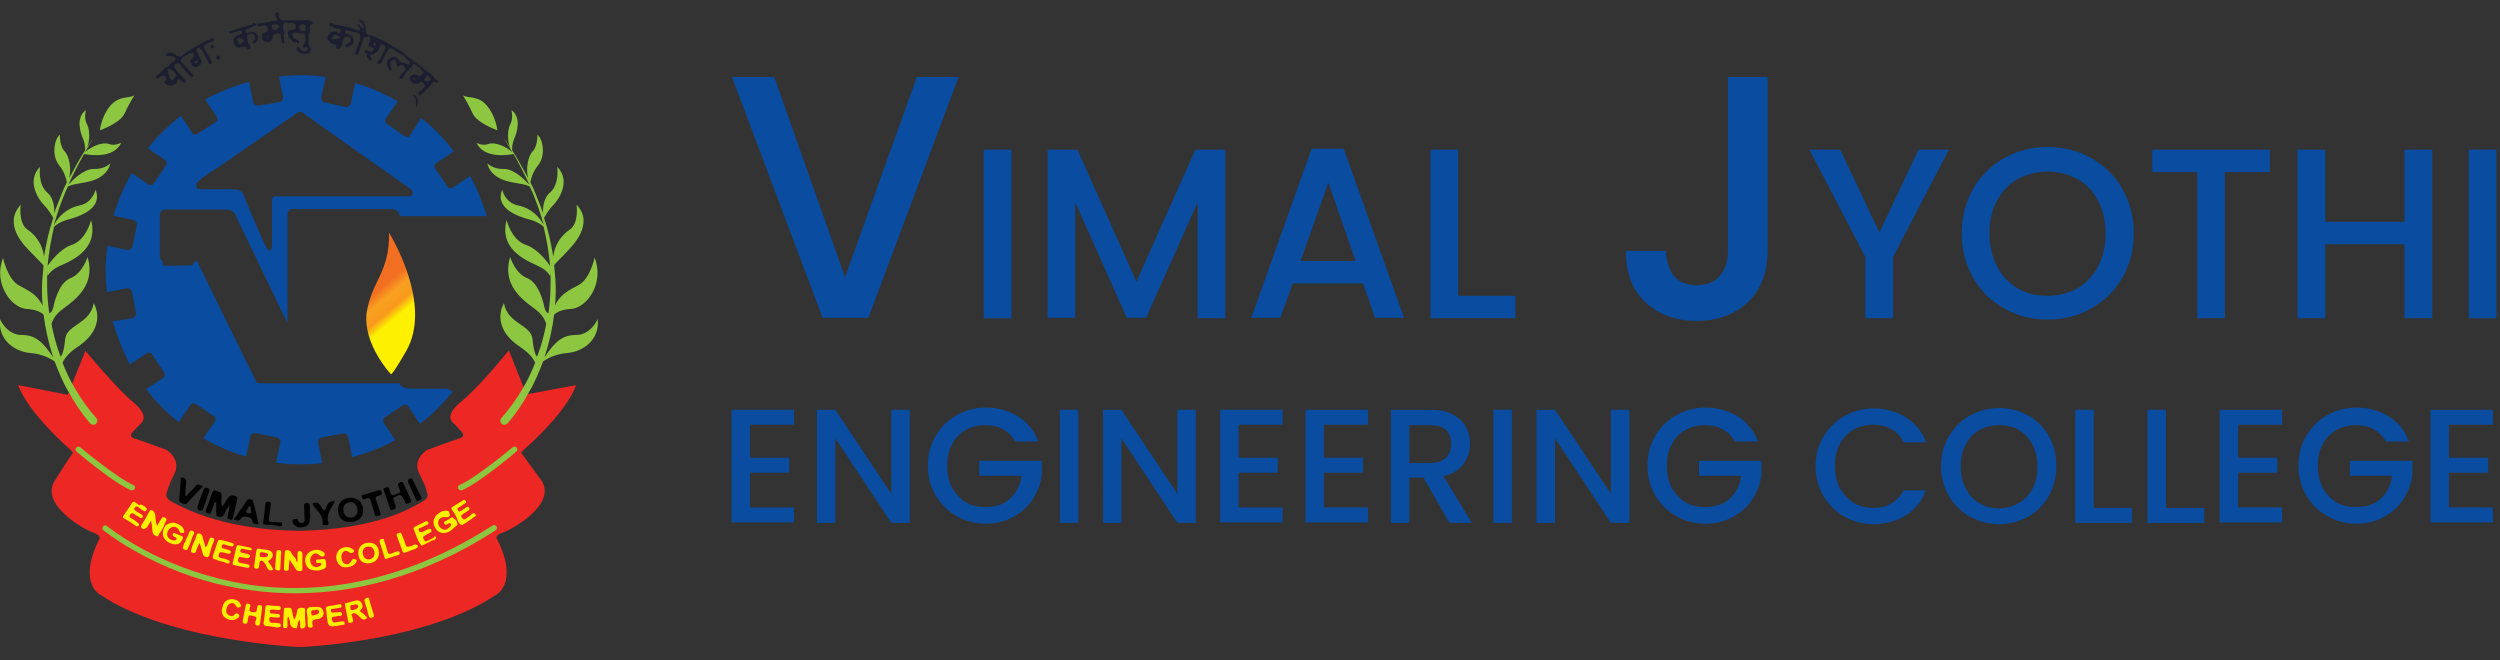 <?xml version="1.0" encoding="utf-8"?>
<!-- Generator: Adobe Illustrator 23.0.0, SVG Export Plug-In . SVG Version: 6.00 Build 0)  -->
<svg version="1.1" id="Layer_1" xmlns="http://www.w3.org/2000/svg" xmlns:xlink="http://www.w3.org/1999/xlink" x="0px" y="0px"
	 viewBox="0 0 568 150" style="enable-background:new 0 0 568 150;" xml:space="preserve">
<rect x="0" y="0" width="568" height="150" fill="#333333" stroke="none"/>
<style type="text/css">
	.st0{fill:#094CA0;}
	.st1{fill:#ED2724;}
	.st2{fill:#FEF001;}
	.st3{fill:#FEEF01;}
	.st4{fill:#FEEE01;}
	.st5{fill:#FEED02;}
	.st6{fill:#FEEC02;}
	.st7{fill:#020202;}
	.st8{fill:#1C1D2E;}
	.st9{fill:url(#SVGID_1_);}
	.st10{fill:#8DC641;}
</style>
<g>
	<path class="st0" d="M170.4,96.5v7.5h8.9v3.4h-8.9v7.9h10v3.4h-14.2V93.1h14.2v3.4H170.4z"/>
	<path class="st0" d="M206.7,118.8h-4.2l-12.7-19.2v19.2h-4.2V93.1h4.2l12.7,19.1V93.1h4.2V118.8z"/>
	<path class="st0" d="M230.8,100.5c-0.7-1.3-1.6-2.2-2.8-2.9c-1.2-0.7-2.6-1-4.1-1c-1.7,0-3.2,0.4-4.5,1.1c-1.3,0.8-2.4,1.8-3.1,3.3
		c-0.8,1.4-1.1,3-1.1,4.9c0,1.8,0.4,3.5,1.1,4.9c0.8,1.4,1.8,2.5,3.1,3.3c1.3,0.8,2.8,1.1,4.5,1.1c2.3,0,4.2-0.6,5.6-1.9
		c1.4-1.3,2.3-3,2.6-5.2h-9.6v-3.4h14.2v3.3c-0.3,2-1,3.8-2.1,5.5c-1.1,1.7-2.6,3-4.5,4c-1.8,1-3.9,1.5-6.1,1.5
		c-2.4,0-4.6-0.6-6.6-1.7c-2-1.1-3.6-2.7-4.8-4.7c-1.2-2-1.8-4.3-1.8-6.8s0.6-4.8,1.8-6.8c1.2-2,2.8-3.6,4.8-4.7
		c2-1.1,4.2-1.7,6.6-1.7c2.7,0,5.2,0.7,7.3,2c2.1,1.3,3.7,3.2,4.6,5.7H230.8z"/>
	<path class="st0" d="M245,93.1v25.7h-4.2V93.1H245z"/>
	<path class="st0" d="M271.7,118.8h-4.2l-12.7-19.2v19.2h-4.2V93.1h4.2l12.7,19.1V93.1h4.2V118.8z"/>
	<path class="st0" d="M281.4,96.5v7.5h8.9v3.4h-8.9v7.9h10v3.4h-14.2V93.1h14.2v3.4H281.4z"/>
	<path class="st0" d="M300.8,96.5v7.5h8.9v3.4h-8.9v7.9h10v3.4h-14.2V93.1h14.2v3.4H300.8z"/>
	<path class="st0" d="M329.3,118.8l-5.9-10.3h-3.2v10.3h-4.2V93.1h8.9c2,0,3.6,0.3,5,1c1.4,0.7,2.4,1.6,3.1,2.8c0.7,1.2,1,2.5,1,3.9
		c0,1.7-0.5,3.2-1.5,4.6c-1,1.4-2.5,2.3-4.5,2.8l6.4,10.6H329.3z M320.2,105.2h4.7c1.6,0,2.8-0.4,3.6-1.2c0.8-0.8,1.2-1.8,1.2-3.2
		c0-1.3-0.4-2.4-1.2-3.1c-0.8-0.8-2-1.1-3.6-1.1h-4.7V105.2z"/>
	<path class="st0" d="M343.5,93.1v25.7h-4.2V93.1H343.5z"/>
	<path class="st0" d="M370.2,118.8H366l-12.7-19.2v19.2h-4.2V93.1h4.2l12.7,19.1V93.1h4.2V118.8z"/>
	<path class="st0" d="M394.3,100.5c-0.7-1.3-1.6-2.2-2.8-2.9c-1.2-0.7-2.6-1-4.1-1c-1.7,0-3.2,0.4-4.5,1.1c-1.3,0.8-2.4,1.8-3.1,3.3
		c-0.8,1.4-1.1,3-1.1,4.9c0,1.8,0.4,3.5,1.1,4.9c0.8,1.4,1.8,2.5,3.1,3.3c1.3,0.8,2.8,1.1,4.5,1.1c2.3,0,4.2-0.6,5.6-1.9
		c1.4-1.3,2.3-3,2.6-5.2H386v-3.4h14.2v3.3c-0.3,2-1,3.8-2.1,5.5c-1.1,1.7-2.6,3-4.5,4c-1.8,1-3.9,1.5-6.1,1.5
		c-2.4,0-4.6-0.6-6.6-1.7c-2-1.1-3.6-2.7-4.8-4.7c-1.2-2-1.8-4.3-1.8-6.8s0.6-4.8,1.8-6.8c1.2-2,2.8-3.6,4.8-4.7
		c2-1.1,4.2-1.7,6.6-1.7c2.7,0,5.2,0.7,7.3,2s3.7,3.2,4.6,5.7H394.3z"/>
	<path class="st0" d="M414.3,99.2c1.2-2,2.8-3.6,4.8-4.7c2-1.1,4.2-1.7,6.6-1.7c2.7,0,5.2,0.7,7.3,2c2.1,1.3,3.7,3.2,4.6,5.7h-5.1
		c-0.7-1.4-1.6-2.4-2.8-3c-1.2-0.7-2.6-1-4.1-1c-1.7,0-3.2,0.4-4.5,1.1c-1.3,0.8-2.4,1.9-3.1,3.3c-0.8,1.4-1.1,3.1-1.1,5
		s0.4,3.6,1.1,5c0.8,1.4,1.8,2.5,3.1,3.3c1.3,0.8,2.8,1.2,4.5,1.2c1.6,0,2.9-0.3,4.1-1c1.2-0.7,2.1-1.7,2.8-3h5.1
		c-1,2.5-2.5,4.4-4.6,5.7c-2.1,1.3-4.6,2-7.3,2c-2.4,0-4.6-0.6-6.6-1.7c-2-1.1-3.6-2.7-4.8-4.7c-1.2-2-1.8-4.3-1.8-6.8
		S413.1,101.2,414.3,99.2z"/>
	<path class="st0" d="M447.6,117.4c-2-1.1-3.6-2.7-4.8-4.7c-1.2-2-1.8-4.3-1.8-6.8s0.6-4.8,1.8-6.8s2.8-3.6,4.8-4.7
		c2-1.1,4.2-1.7,6.6-1.7c2.4,0,4.6,0.6,6.6,1.7c2,1.1,3.6,2.7,4.7,4.7c1.2,2,1.7,4.3,1.7,6.8s-0.6,4.8-1.7,6.8
		c-1.2,2-2.7,3.6-4.7,4.7c-2,1.1-4.2,1.7-6.6,1.7C451.8,119.1,449.6,118.5,447.6,117.4z M458.7,114.3c1.3-0.8,2.4-1.9,3.1-3.3
		c0.8-1.4,1.1-3.1,1.1-5s-0.4-3.6-1.1-5c-0.8-1.4-1.8-2.5-3.1-3.3c-1.3-0.8-2.8-1.1-4.5-1.1s-3.2,0.4-4.5,1.1
		c-1.3,0.8-2.4,1.9-3.1,3.3c-0.8,1.4-1.1,3.1-1.1,5s0.4,3.6,1.1,5c0.8,1.4,1.8,2.6,3.1,3.3c1.3,0.8,2.8,1.2,4.5,1.2
		S457.4,115,458.7,114.3z"/>
	<path class="st0" d="M475.7,115.4h8.7v3.4h-12.9V93.1h4.2V115.4z"/>
	<path class="st0" d="M492.1,115.4h8.7v3.4h-12.9V93.1h4.2V115.4z"/>
	<path class="st0" d="M508.5,96.5v7.5h8.9v3.4h-8.9v7.9h10v3.4h-14.2V93.1h14.2v3.4H508.5z"/>
	<path class="st0" d="M542.2,100.5c-0.7-1.3-1.6-2.2-2.8-2.9c-1.2-0.7-2.6-1-4.1-1c-1.7,0-3.2,0.4-4.5,1.1c-1.3,0.8-2.4,1.8-3.1,3.3
		c-0.8,1.4-1.1,3-1.1,4.9c0,1.8,0.4,3.5,1.1,4.9s1.8,2.5,3.1,3.3c1.3,0.8,2.8,1.1,4.5,1.1c2.3,0,4.2-0.6,5.6-1.9
		c1.4-1.3,2.3-3,2.6-5.2h-9.6v-3.4h14.2v3.3c-0.3,2-1,3.8-2.1,5.5c-1.1,1.7-2.6,3-4.5,4c-1.8,1-3.9,1.5-6.1,1.5
		c-2.4,0-4.6-0.6-6.6-1.7c-2-1.1-3.6-2.7-4.8-4.7c-1.2-2-1.8-4.3-1.8-6.8s0.6-4.8,1.8-6.8c1.2-2,2.8-3.6,4.8-4.7
		c2-1.1,4.2-1.7,6.6-1.7c2.7,0,5.2,0.7,7.3,2s3.7,3.2,4.6,5.7H542.2z"/>
	<path class="st0" d="M556.4,96.5v7.5h8.9v3.4h-8.9v7.9h10v3.4h-14.2V93.1h14.2v3.4H556.4z"/>
</g>
<g>
	<path class="st1" d="M118.5,103c0,0-0.4,0,0.6-0.9s9.4-8.2,11.8-14.6l-11.3,2.1l-4-10c0,0-6.9,8.6-11,11.8c-4,3.3-1.5,4.8-1.5,4.8
		l1.9,2c0,0,0.8,1-0.6,1.4c-1.3,0.4-7.3,2.6-7.3,2.6s-3.6,2.1-1.8,5.5s1.6,4,1.6,4s1,1.3-1,2.3c-1.8,1-9.8,6.3-27.9,6.6
		c-18.2-0.2-27.1-5.7-29-6.6c-1.9-1-1-2.3-1-2.3s-0.1-0.6,1.6-4c1.7-3.4-1.8-5.5-1.8-5.5s-6-2.2-7.3-2.6S30,98.3,30,98.3l1.9-2
		c0,0,2.4-1.5-1.5-4.8c-4-3.3-11-11.8-11-11.8l-4,10L4.1,87.5c2.4,6.3,10.9,13.8,11.8,14.6c1,0.9,0.6,0.9,0.6,0.9s-0.8,1-4.1,6.3
		s6.6,11,8.8,11.7c2.1,0.8,1.3,1.6,1.3,1.6c-5,10.1,0.4,12.6,0.4,12.6c14.4,9.6,39.7,11.5,44.8,11.8l0,0c0,0,0.2,0,0.5,0
		s0.5,0,0.5,0l0,0c5-0.3,29.4-2.1,43.9-11.8c0,0,5.4-2.5,0.4-12.6c0,0-0.9-1,1.3-1.6c2.1-0.8,12.1-6.3,8.8-11.7
		C119.2,103.9,118.5,103,118.5,103z"/>
	<g>
		<path class="st2" d="M32.5,120.2c-0.6-0.3-0.5-0.7-0.2-1.2c0.7-1,1.2-2,1.8-3.1c0.8,0,1.1,0.5,1.2,1.3c0,0.8,0.1,1.5,0.4,2.3
			c0.3-0.6,0.7-1.2,1-1.7c0.2-0.4,0.4-0.4,0.8-0.2c0.4,0.2,0.4,0.4,0.2,0.8s-0.4,0.8-0.5,1.2c-0.3,0.6-0.6,1.2-1,1.6
			c-0.2,0.2-0.1,0.8-0.6,0.6c-0.4-0.1-0.8-0.3-0.9-0.8c-0.2-0.9-0.1-1.7-0.4-2.7c-0.4,0.6-0.6,1.1-0.9,1.5
			C33,120,32.9,120.3,32.5,120.2z"/>
		<path class="st2" d="M47.6,126c-0.2,0.2-0.1,0.7-0.6,0.6c-0.4-0.1-0.8-0.2-0.9-0.7c-0.2-0.8-0.5-1.6-0.7-2.5
			c-0.5,0.5-0.5,1.1-0.8,1.6c-0.1,0.3-0.1,0.8-0.8,0.6c-0.6-0.2-0.4-0.5-0.3-0.9c0-0.1,0.1-0.3,0.1-0.4c0.3-0.9,0.7-1.6,1-2.5
			c0.1-0.3,0.1-0.7,0.6-0.6c0.4,0.1,0.7,0.2,0.8,0.7c0.2,0.9,0.5,1.6,0.7,2.5c0.5-0.5,0.6-1.2,0.8-1.7c0.1-0.4,0.3-0.7,0.8-0.5
			s0.4,0.5,0.3,0.8C48.1,124,47.9,124.9,47.6,126z"/>
		<path class="st2" d="M102.2,116.7c0.1,0.7-0.3,0.9-0.9,0.8c-0.9-0.1-1.5,0.2-1.7,0.9c-0.2,0.8,0.2,1.4,0.9,1.8
			c0.7,0.4,1.3,0,1.8-0.6c0.2-0.2,0.3-0.4,0.1-0.6c-0.2-0.3-0.4-0.1-0.6,0c-0.3,0.1-0.5,0.5-0.8,0s0.1-0.6,0.4-0.7
			c0.3-0.2,0.7-0.3,0.9-0.6c0.4-0.3,0.6-0.1,0.9,0.2c0.6,0.3,0.7,0.8,0.7,1.3c0,0.2-0.2,0.3-0.4,0.4c-0.6,0.5-1.1,1.1-1.7,1.3
			c-1.3,0.5-2.4,0.1-3-1.1s-0.3-2.4,0.9-3.2c0.2-0.1,0.4-0.3,0.7-0.4c0.6-0.2,1.2-0.3,1.7,0.1C102,116.7,102.1,116.7,102.2,116.7z"
			/>
		<path class="st2" d="M41.5,122.5c-0.7,1.3-1.5,1.5-3.1,0.8c-1.3-0.7-1.7-1.9-1.2-3.2c0.1-0.2,0.3-0.5,0.4-0.7
			c1.2-0.9,2.2-0.8,3.4,0c0.3,0.2,0.6,0.5,0.7,0.8c0.1,0.3,0.4,0.8-0.1,0.9c-0.3,0.1-0.7,0-0.9-0.5c-0.3-0.8-1-1.1-1.7-0.8
			c-0.6,0.2-1.2,1.2-1,1.8c0.2,0.8,0.8,1.1,1.4,1.2c0.3,0,0.6,0,0.7-0.3c0.1-0.3-0.2-0.4-0.4-0.5c-0.3-0.2-0.6-0.3-0.4-0.7
			c0.2-0.4,0.5-0.1,0.8,0s0.7,0.3,1,0.4C41.6,121.8,41.6,122.1,41.5,122.5z"/>
		<path class="st3" d="M67.3,127.5c0.3,0.3,0.3,0.1,0.3-0.1c0-0.5,0-1.1,0-1.5c0-0.3,0-0.7,0.5-0.7s0.6,0.3,0.6,0.7c0,1,0,2,0,3
			c0,0.3,0.2,0.7-0.3,0.8c-0.5,0.1-0.9,0.1-1.2-0.4c-0.4-0.7-0.9-1.3-1.4-2.2c-0.1,0.9-0.2,1.4-0.2,2.1c0,0.4-0.2,0.5-0.6,0.5
			s-0.5-0.2-0.5-0.6c0.1-1.2,0.1-2.4,0.2-3.6c0-0.3,0.1-0.5,0.4-0.5s0.6,0,0.9,0.3c0.3,0.6,0.7,1.1,1.1,1.5
			C67.3,127.1,67.3,127.3,67.3,127.5z"/>
		<path class="st3" d="M71.8,129.6c-1.3,0-1.9-0.4-2.3-1.4c-0.4-1-0.1-2.1,0.7-2.7c0.7-0.6,2.1-0.8,2.9-0.3c0.4,0.2,0.9,0.5,0.6,1
			c-0.3,0.4-0.8,0.3-1.2-0.1c-0.6-0.6-1.3-0.4-1.7,0.2c-0.5,0.6-0.4,1.7,0.2,2.2c0.6,0.5,1.3,0.4,1.8,0c0.2-0.1,0.2-0.2,0.2-0.4
			s-0.2-0.2-0.4-0.2c-0.3,0-0.8,0.2-0.8-0.4c0-0.6,0.6-0.3,0.9-0.4c1.3-0.2,1.3-0.2,1.4,1.1c0.1,0.6-0.1,0.9-0.6,1.1
			C72.9,129.5,72.4,129.7,71.8,129.6z"/>
		<path class="st2" d="M32.6,114.9c0.2,0.1,0.3,0.2,0.5,0.4c0.2,0.1,0.4,0.3,0.2,0.6c-0.2,0.3-0.4,0.3-0.6,0.2
			c-0.5-0.3-1-0.6-1.3-0.9c-0.4-0.2-0.6-0.2-0.8,0.2c-0.3,0.4,0.1,0.5,0.3,0.7c0.4,0.3,0.8,0.5,1.3,0.8c0.2,0.1,0.3,0.3,0.2,0.6
			c-0.2,0.2-0.3,0.3-0.6,0.1c-0.4-0.3-0.9-0.5-1.3-0.8c-0.4-0.3-0.6-0.3-0.9,0.1c-0.4,0.5-0.1,0.7,0.3,0.9c0.5,0.3,1,0.6,1.4,1
			c0.3,0.2,0.4,0.4,0.2,0.6c-0.2,0.3-0.4,0.2-0.6,0.1c-0.9-0.6-1.7-1.2-2.7-1.7c-0.4-0.2-0.3-0.5-0.1-0.7c0.7-1,1.3-1.9,1.9-2.8
			c0.2-0.4,0.5-0.4,0.8-0.1c0.3,0.2,0.6,0.4,0.9,0.6C32,114.5,32.3,114.7,32.6,114.9z"/>
		<path class="st3" d="M49.4,127.3c-0.4-0.3-1.3-0.1-1-1.1c0.3-1,0.7-2,1-3c0.1-0.5,0.4-0.6,0.9-0.5c0.8,0.2,1.5,0.4,2.3,0.6
			c0.2,0.1,0.6,0.1,0.5,0.5s-0.4,0.4-0.7,0.3c-0.5-0.1-1-0.3-1.4-0.4c-0.3-0.1-0.5,0-0.6,0.3c-0.1,0.3,0,0.5,0.3,0.6
			c0.5,0.1,1,0.3,1.4,0.4c0.3,0.1,0.4,0.2,0.3,0.5c-0.1,0.3-0.2,0.4-0.5,0.3c-0.5-0.1-0.9-0.2-1.3-0.3c-0.4-0.1-0.7-0.1-0.9,0.5
			s0.2,0.7,0.6,0.8c0.5,0.1,1,0.2,1.4,0.4c0.2,0.1,0.5,0.1,0.5,0.5c-0.1,0.3-0.3,0.4-0.6,0.3C50.9,127.6,50.2,127.6,49.4,127.3z"/>
		<path class="st3" d="M99.1,122.1c-0.1,0.6-0.6,0.6-0.9,0.7c-0.8,0.4-1.6,0.8-2.4,1.2c-1-1.2-1.3-2.6-1.8-3.8
			c-0.2-0.3,0.2-0.5,0.4-0.6c0.8-0.4,1.5-0.7,2.2-1.1c0.3-0.1,0.6-0.2,0.7,0.2c0.2,0.4-0.2,0.5-0.4,0.6c-0.4,0.2-0.8,0.4-1.3,0.6
			c-0.3,0.1-0.7,0.2-0.4,0.7c0.2,0.5,0.6,0.3,0.9,0.2c0.4-0.2,0.8-0.4,1.3-0.6c0.3-0.1,0.4-0.1,0.6,0.2c0.1,0.3,0,0.4-0.2,0.6
			c-0.5,0.2-1,0.5-1.3,0.7c-0.5,0.2-0.4,0.5-0.2,0.9c0.2,0.4,0.4,0.5,0.8,0.3c0.5-0.3,1.1-0.5,1.5-0.8
			C98.7,121.7,98.9,121.8,99.1,122.1z"/>
		<path class="st2" d="M56.7,125c-0.5-0.1-1.1-0.2-1.5-0.3c-0.4-0.1-0.5,0.1-0.6,0.4c-0.1,0.4,0.2,0.4,0.4,0.5
			c0.5,0.1,0.9,0.2,1.3,0.3c0.2,0.1,0.6,0.1,0.5,0.5s-0.4,0.4-0.7,0.4c-0.4-0.1-0.8-0.1-1.2-0.2c-0.5-0.2-0.7,0-0.8,0.5
			c-0.1,0.6,0.2,0.7,0.6,0.8c0.5,0.1,1.1,0.2,1.5,0.3c0.2,0,0.5,0.1,0.5,0.4c0,0.3-0.2,0.5-0.6,0.4c-1-0.2-1.9-0.4-2.9-0.6
			c-0.4-0.1-0.4-0.3-0.3-0.6c0.3-1.2,0.5-2.3,0.8-3.5c0.1-0.4,0.3-0.5,0.6-0.4c0.8,0.2,1.6,0.3,2.4,0.5c0.3,0.1,0.5,0.1,0.5,0.5
			C57.2,125.1,57,125,56.7,125z"/>
		<path class="st3" d="M78.4,128.9c-0.8,0-1.4-0.5-1.8-1.3c-0.4-1-0.2-2,0.5-2.7c0.7-0.6,1.8-0.8,2.6-0.4c0.3,0.2,0.9,0.5,0.7,0.8
			c-0.2,0.4-0.7,0.5-1.2,0.1c-0.6-0.5-1.2-0.2-1.5,0.4s-0.1,1.8,0.5,2.2s1.1,0.2,1.5-0.3c0.1-0.1,0.1-0.2,0.2-0.4
			c0.2-0.4,0.6-0.3,0.9-0.2c0.4,0.1,0.2,0.4,0.1,0.7C80.5,128.4,79.7,128.9,78.4,128.9z"/>
		<path class="st4" d="M87.1,122.4c0.1,0,0.1,0.3,0.2,0.5c0.3,0.8,0.5,1.5,0.7,2.3c0.2,0.7,0.5,0.8,1.1,0.5c0.4-0.2,0.7-0.3,1.1-0.4
			c0.3-0.1,0.5-0.1,0.6,0.2c0.1,0.4,0,0.5-0.3,0.6c-0.9,0.3-1.7,0.5-2.5,0.8c-0.4,0.2-0.6,0-0.7-0.4c-0.3-1.1-0.6-2.1-1-3.2
			C86.1,122.6,86.4,122.5,87.1,122.4z"/>
		<path class="st4" d="M94.9,123.9c0.2,0.5-0.3,0.6-0.5,0.8c-0.8,0.3-1.5,0.5-2.2,0.8c-0.4,0.2-0.7,0.1-0.8-0.4
			c-0.4-1.1-0.8-2.1-1.2-3.2c-0.2-0.4-0.1-0.7,0.4-0.8c0.5-0.2,0.6,0.1,0.7,0.4c0.3,0.7,0.6,1.4,0.8,2.1c0.2,0.7,0.5,0.7,1.2,0.5
			C93.6,124.1,94.1,123.4,94.9,123.9z"/>
		<path class="st5" d="M43.2,123.5c-0.2,0.4-0.3,0.7-0.5,1.1c-0.1,0.3-0.3,0.5-0.7,0.3c-0.3-0.1-0.6-0.3-0.4-0.7
			c0.1-0.3,0.2-0.7,0.4-1c0.3-0.8,0.7-1.4,1-2.2c0.1-0.3,0.3-0.6,0.7-0.4c0.5,0.2,0.5,0.4,0.3,0.8C43.7,122,43.4,122.8,43.2,123.5z"
			/>
		<path class="st3" d="M63.8,127.1c0,0.7-0.1,1.3-0.1,2c0,0.3-0.1,0.6-0.6,0.5c-0.4-0.1-0.6-0.1-0.6-0.6c0.1-1.2,0.2-2.3,0.3-3.5
			c0-0.4,0.2-0.6,0.6-0.5c0.5,0,0.5,0.3,0.5,0.6C63.8,126.2,63.8,126.6,63.8,127.1L63.8,127.1z"/>
		<path class="st3" d="M103.7,117.5c-0.3-0.6-0.6-1.2-1-1.6c-0.2-0.4-0.2-0.6,0.2-0.8c0.7-0.4,1.4-0.9,2.1-1.3
			c0.3-0.2,0.5-0.4,0.8,0c0.3,0.5-0.2,0.6-0.4,0.7c-0.4,0.3-0.8,0.6-1.2,0.8c-0.2,0.2-0.4,0.3-0.2,0.6c0.2,0.3,0.4,0.4,0.7,0.2
			c0.4-0.3,0.8-0.5,1.2-0.8c0.3-0.2,0.5-0.3,0.7,0.1c0.2,0.3,0,0.5-0.2,0.6c-0.4,0.3-0.8,0.5-1.2,0.8c-0.5,0.2-0.5,0.5-0.2,0.9
			s0.5,0.4,0.9,0.1c0.5-0.3,0.9-0.6,1.3-1c0.3-0.2,0.5-0.4,0.8,0c0.3,0.4,0,0.5-0.3,0.7c-0.9,0.6-1.8,1.3-2.7,1.8
			C104.1,119.1,104,118.2,103.7,117.5z"/>
	</g>
	<path class="st3" d="M62,126c-0.2-0.9-0.9-1-1.5-1.1c-0.6-0.1-1.1-0.1-1.5-0.2c-0.5-0.2-0.7,0.1-0.8,0.6c-0.1,1-0.3,2-0.4,3
		c-0.1,0.4-0.2,0.8,0.4,0.9c0.7,0.1,0.6-0.4,0.7-0.8c0.1-0.3-0.1-0.9,0.4-1s0.7,0.4,1,0.8c0.1,0.2,0.2,0.4,0.3,0.6
		c0.3,0.8,0.8,0.9,1.5,0.7c-0.3-0.8-0.7-1.3-1.2-2C61.6,127.1,62,126.6,62,126z M59.9,126.6c-0.3-0.1-1,0.2-0.9-0.6
		c0-0.5,0.3-0.6,0.7-0.5s1.1,0,1.2,0.6C60.8,126.6,60.3,126.6,59.9,126.6z"/>
	<path class="st2" d="M83.9,123.3c-1.5,0-2.5,0.9-2.5,2.3c0,1.5,0.8,2.4,2.2,2.4c1.5,0,2.5-1,2.5-2.3
		C86.1,124.2,85.3,123.3,83.9,123.3z M83.7,127.1c-0.8,0-1.3-0.8-1.3-1.6c0-0.8,0.5-1.3,1.3-1.3c0.9-0.1,1.4,0.7,1.4,1.6
		C85.1,126.5,84.5,127.1,83.7,127.1z"/>
	<g>
		<path class="st3" d="M67.1,142.7c-0.7,0-1.1-0.4-1.2-1.1c0-0.5-0.2-1-0.3-1.3c-0.1,0-0.1-0.4-0.2-0.1c-0.2,0.4,0,0.9-0.1,1.3
			c0,0.2,0,0.5,0,0.7c0,0.3-0.1,0.5-0.4,0.5s-0.6,0-0.6-0.5c0.1-1.3,0.1-2.4,0.2-3.7c0-0.5,0.4-0.4,0.7-0.4c0.4,0,1-0.2,1.1,0.5
			c0.1,0.7,0.3,1.3,0.5,2.2c0.5-0.7,0.6-1.3,0.7-1.9c0.1-0.9,0.7-0.8,1.3-0.8c0.7,0,0.5,0.5,0.5,0.9c0,0.9,0,1.8,0.1,2.7
			c0.1,0.6-0.1,1-0.8,1.1c-0.5-0.1-0.4-0.5-0.4-0.8c0-0.5-0.1-1-0.1-1.4c0-0.1,0-0.3,0-0.4c0,0.2,0,0.3,0,0.5c0,0.1-0.1,0.3-0.2,0.4
			c-0.4,0.5-0.2,1.3-0.6,1.7C67.2,142.7,67.1,142.7,67.1,142.7z"/>
		<path class="st4" d="M57.7,139.1c0.7,0.1,0.6-0.5,0.7-0.8c0.1-0.4-0.1-0.9,0.7-0.8c0.7,0.1,0.4,0.6,0.4,1c-0.1,1.1-0.3,2-0.4,3.1
			c-0.1,0.5-0.2,0.6-0.7,0.5c-0.5-0.1-0.4-0.4-0.4-0.7c0-0.5,0.7-1.2-0.3-1.4c-1.2-0.3-1.2-0.3-1.4,0.9c-0.1,0.4,0,0.9-0.7,0.8
			c-0.7-0.1-0.4-0.6-0.4-1c0.2-1,0.4-2,0.6-3c0.1-0.4,0.2-0.7,0.7-0.5c0.5,0.1,0.4,0.4,0.3,0.8C56.5,138.9,56.7,139,57.7,139.1z"/>
		<path class="st3" d="M76.4,139.1c0.4,0.2,1.2-0.5,1.3,0.4c0.1,0.7-0.8,0.3-1.2,0.5c-0.1,0.1-0.3,0.1-0.5,0.1
			c-0.4,0-0.7,0.1-0.6,0.6c0.1,0.5,0.2,0.8,0.8,0.7c0.5-0.1,1.1-0.2,1.5-0.2c0.3,0,0.5-0.1,0.6,0.3c0.1,0.4-0.2,0.5-0.5,0.5
			c-0.1,0-0.1,0-0.2,0c-3.1,0.6-3.1,0.6-3.4-2.6c0-0.3,0-0.5-0.1-0.8c-0.2-0.5,0-0.8,0.6-0.9c0.8-0.1,1.5-0.2,2.3-0.4
			c0.3-0.1,0.5-0.1,0.6,0.3c0,0.4-0.1,0.5-0.5,0.5c-0.4,0.1-0.7,0.1-1.1,0.2c-0.4,0.1-1-0.1-0.8,0.6
			C75.5,139.4,75.9,139.1,76.4,139.1C76.3,139,76.4,139,76.4,139.1z"/>
		<path class="st2" d="M62.7,142.5c-0.8-0.1-1.4-0.2-2.2-0.3c-0.5,0-0.7-0.3-0.6-0.8c0.2-1.2,0.3-2.2,0.4-3.4c0-0.3,0.2-0.5,0.5-0.5
			c0.9,0.1,1.7,0.2,2.6,0.2c0.3,0,0.4,0.2,0.4,0.5c0,0.3-0.2,0.4-0.5,0.4c-0.5,0-1-0.1-1.4-0.1c-0.3,0-0.6,0-0.6,0.4
			s0.2,0.5,0.5,0.5c0.4,0,0.9,0.1,1.3,0.1c0.3,0,0.5,0.1,0.5,0.5c0,0.3-0.3,0.3-0.5,0.3c-0.5,0-0.9,0-1.3-0.1
			c-0.5-0.1-0.6,0.1-0.6,0.5s0,0.7,0.5,0.8c0.5,0,1.1,0,1.5,0.1c0.2,0,0.5,0,0.6,0.3c0,0.3,0,0.6-0.4,0.6
			C63,142.6,62.8,142.7,62.7,142.5z"/>
		<path class="st3" d="M52.7,136.1c0.8,0.1,1.5,0.3,1.9,1.1c0.1,0.2,0.3,0.5,0,0.7s-0.7,0.2-0.9-0.1c-0.3-0.6-0.8-1-1.3-0.7
			c-0.8,0.3-0.9,1-1,1.6c-0.1,0.5,0.2,0.8,0.6,1.1c0.4,0.2,0.9,0.3,1.2-0.1c0.4-0.5,0.9-0.4,1.1,0c0.3,0.4-0.2,0.7-0.6,0.9
			c-0.7,0.5-1.8,0.3-2.6-0.3c-0.7-0.6-0.9-1.5-0.5-2.5C50.9,136.6,51.6,136.2,52.7,136.1z"/>
		<path class="st6" d="M83.4,135.8c0.4-0.1,0.5,0.2,0.5,0.5c0.3,1.1,0.7,2.2,1,3.3c0.1,0.3,0.1,0.6-0.3,0.7
			c-0.3,0.1-0.6,0.2-0.8-0.3c-0.3-1.2-0.6-2.3-1-3.4C82.8,136,83.1,135.9,83.4,135.8z"/>
		<path class="st3" d="M82.9,139.8c-0.2-0.2-0.4-0.5-0.7-0.6c-0.4-0.2-0.5-0.4-0.1-0.8c0.4-0.4,0.3-0.9,0.1-1.3
			c-0.2-0.5-0.6-0.7-1.2-0.7c-0.8,0.2-1.5,0.4-2.3,0.6c-0.3,0-0.4,0.2-0.3,0.5c0.2,1.3,0.5,2.4,0.7,3.7c0,0.2,0.2,0.4,0.4,0.3
			c0.3-0.1,0.6,0,0.7-0.3c0.1-0.3-0.1-0.6-0.1-0.9c-0.1-0.3-0.4-0.7,0-0.9c0.3-0.2,0.7,0,1,0.2c0.4,0.3,0.7,0.7,1.1,1
			c0.5,0.3,1,0.1,1.2-0.2C83.5,140.2,83,140,82.9,139.8z M80.2,138.6c-0.6,0.2-0.6-0.4-0.6-0.7c0-0.8,0.8-0.2,1-0.6
			c0.5,0,0.8,0.1,0.8,0.5C81.2,138.5,80.5,138.4,80.2,138.6z"/>
		<path class="st3" d="M73.3,138.5c-0.4-0.7-1.1-0.6-1.9-0.6c0,0-0.2,0.1-0.5,0c-0.9,0-1.3,0.3-1.2,1.3c0.2,1,0.2,1.8,0.2,2.8
			c0,0.5,0.2,0.6,0.7,0.6s0.5-0.4,0.4-0.7c-0.2-0.8,0.1-1.2,1-1.2C73.3,140.6,73.9,139.5,73.3,138.5z M71.3,139.8
			c-0.6,0.2-0.6-0.4-0.6-0.7c0-0.8,0.8-0.2,1-0.6c0.5,0,0.8,0.1,0.8,0.5C72.4,139.7,71.7,139.6,71.3,139.8z"/>
	</g>
	<g>
		<path class="st7" d="M53.7,112.8c-0.9-0.5-1.5-0.3-2.1,0.6c-0.4,0.6-0.7,1.2-1.1,1.7c0,0,0,0-0.1,0c0,0,0-0.1,0.1-0.1
			c-0.5-0.9,0-1.9-0.2-2.9c0,0,0,0,0,0.1c-0.1-0.5-0.7-0.4-1-0.6c-0.7-0.4-1-0.1-1.2,0.6c-0.4,1.2-0.8,2.4-1.3,3.6
			c-0.2,0.5,0,0.7,0.4,0.8c0.4,0.2,0.6,0.2,0.8-0.3c0.2-0.7,0.5-1.3,0.7-1.9c0.1-0.2,0.2-0.3,0.4-0.4c0,0.1,0,0.3,0,0.4v-0.1
			c0,0.2,0,0.3,0,0.5c0.1,0.9-0.1,1.6,0.1,2.4c0.9,0.5,1.5,0.3,1.9-0.7c0.2-0.6,0.7-1.2,1-1.7c0,0.9-0.2,1.7-0.4,2.5
			c-0.2,0.6,0.1,0.6,0.5,0.7c0.3,0.1,0.6,0.2,0.7-0.3c0.3-1.4,0.7-2.8,1-4.2C53.9,113.2,54,113,53.7,112.8z"/>
		<path class="st7" d="M91.8,110.1c-0.2-0.3-0.2-0.8-0.9-0.5s-0.5,0.6-0.3,1.1c0.5,1.2,0.5,1.2-0.7,1.6c-0.8,0.4-1.1,0.2-1.3-0.6
			c0-0.3-0.1-0.5-0.2-0.7c-0.2-0.5-0.5-0.3-0.8-0.2c-0.4,0.1-0.6,0.2-0.4,0.7c0.5,1.3,1,2.7,1.4,4c0.1,0.2,0.1,0.5,0.5,0.4
			c0.4-0.2,1.2-0.2,0.7-1.3c-0.2-0.3-0.2-0.7-0.4-1.1c-0.1-0.2-0.1-0.4,0.2-0.5c1.3-0.8,1.7-0.7,2.3,0.8c0,0.1,0.1,0.1,0.1,0.2
			c0.1,0.6,0.5,0.5,0.9,0.3c0.4-0.1,0.7-0.3,0.4-0.8C92.9,112.5,92.4,111.3,91.8,110.1z"/>
		<path class="st7" d="M44.2,110.7c-0.6,0.7-1.3,1.3-1.9,2c-0.1,0-0.2-0.1-0.2-0.1c0-0.9,0.1-1.8,0.2-2.7c0.1-0.9-0.2-1.4-1.2-1.4
			c-0.1,1.7-0.2,3.4-0.4,5c0,0.5,0.2,0.7,0.6,0.8c0.4,0.1,0.8,0.5,1.2,0c1.2-1.3,2.3-2.5,3.6-3.8C45.2,110,44.8,109.9,44.2,110.7z"
			/>
		<path class="st7" d="M73.7,116c-0.9-0.6-1-2.4-2.7-1.6c0.1,0.2,0.2,0.3,0.2,0.5c1,1.3,2.3,2.3,2.1,4.1c-0.1,0.5,0.5,0.3,0.8,0.3
			c0.6,0.1,0.6-0.3,0.5-0.6c-0.4-1.3,0.1-2.3,0.7-3.4c0.3-0.4,0.5-1,0.8-1.4C74.2,113.6,74.4,115.2,73.7,116z"/>
		<path class="st7" d="M86,111.4c-1.1,0.3-2.2,0.7-3.4,1c-0.7,0.2-0.4,0.6-0.2,0.9c0.1,0.3,0.5,0.1,0.7,0c0.8-0.3,1,0,1.2,0.7
			c0.2,1,0.6,1.8,0.8,2.8c0.2,0.6,0.5,0.5,0.9,0.4s0.6-0.2,0.4-0.7c-0.3-0.9-0.6-1.8-0.9-2.8c-0.2-0.6-0.2-1,0.6-1.1
			c0.2-0.1,0.7,0,0.7-0.5C86.6,111.6,86.6,111.3,86,111.4z"/>
		<path class="st7" d="M63.2,118.7c-0.5-0.1-1-0.1-1.4-0.1c-0.6,0-0.8-0.2-0.7-0.8c0.2-1.1,0.3-2.1,0.4-3.2c0.1-0.4-0.1-0.6-0.5-0.6
			c-0.3,0-0.6-0.1-0.7,0.4c-0.1,1.3-0.3,2.8-0.5,4.2c-0.1,0.4,0.1,0.6,0.5,0.6c0.9,0,1.6,0.1,2.5,0.2c0.2,0,0.4,0.1,0.5,0.2
			c0.3-0.1,0.8,0.2,0.8-0.5S63.5,118.7,63.2,118.7z"/>
		<path class="st7" d="M70.4,116.6c0-0.5,0-1.1,0-1.5s0-0.8-0.7-0.8s-0.6,0.4-0.6,0.8c0,1,0.1,1.8,0.1,2.7c0,0.4,0,0.9-0.5,1
			s-0.9-0.1-1-0.6c0-0.2-0.1-0.4-0.4-0.3s-0.7-0.1-0.8,0.3c-0.1,0.4,0.1,0.9,0.5,1.2c0.8,0.6,1.6,0.5,2.4,0.2s1-1,1-1.7
			C70.5,117.4,70.5,116.9,70.4,116.6C70.5,116.5,70.4,116.5,70.4,116.6z"/>
		<path class="st7" d="M95.7,112.9c-0.7-1.3-1.3-2.6-1.9-3.8c-0.1-0.2-0.1-0.4-0.4-0.4c-0.5-0.1-0.9,0.5-0.6,1
			c0.6,1.3,1.2,2.6,1.7,3.8c0.2,0.6,0.6,0.2,0.9,0.1C95.7,113.5,95.9,113.4,95.7,112.9z"/>
		<path class="st7" d="M47.2,110.9c-0.5-0.2-0.7-0.2-0.9,0.3c-0.5,1.3-1,2.5-1.4,3.8c-0.2,0.6,0.2,1,0.7,1s0.5-0.3,0.6-0.5
			c0.5-1.3,0.9-2.5,1.3-3.8C47.6,111.3,47.7,111.1,47.2,110.9z"/>
		<path class="st7" d="M79.7,113.1c-1.8,0-2.9,1.1-2.9,2.7c0,1.8,1,2.8,2.7,2.8c1.8,0,3.1-1.1,3-2.6
			C82.5,114.2,81.4,113.1,79.7,113.1z M81.2,116.2c0,0.9-0.8,1.4-1.6,1.4c-1,0-1.6-0.9-1.6-2c0.1-1,0.8-1.5,1.7-1.5
			C80.6,114.1,81.3,115,81.2,116.2z"/>
		<path class="st7" d="M56.1,113.7c-1,1.4-1.9,2.9-3,4.3c0.8,0.3,1.3,0.5,1.8-0.4c0.2-0.5,2.3-0.1,2.3,0.4c0.1,1,0.7,1.1,1.5,1.1
			c-0.3-1.8-0.7-3.5-1.2-5.1C57.5,113.4,56.5,113.2,56.1,113.7z M56.9,116.6c-0.3,0.1-0.7,0-0.9-0.2c-0.3-0.3,0.1-0.5,0.2-0.7
			c0.2-0.3,0.2-0.6,0.6-0.8c0.1,0.3,0.2,0.6,0.2,0.9S57.3,116.5,56.9,116.6z"/>
	</g>
	<g>
		<path class="st8" d="M46.5,11.2C46.5,11.2,46.5,11.3,46.5,11.2c-0.3-0.6-0.1-1.1,0.6-1.3c0.2-0.1,0.4-0.2,0.6-0.3
			c0.4-0.2,1.2-0.2,0.9-0.7c-0.2-0.6-0.8,0.1-1.2,0.2l-0.1,0.1c0,0-0.1,0-0.1-0.1c-1,0.6-2,1-2.9,1.6l0,0c-1.1,0.7-2.2,1.2-3,2.1
			c-0.5-0.1-1,0.1-1.4-0.3c-0.8-0.8-1.9-0.6-2.4,0.1c0.8,0.2,1.6,0,2.3,0.5c0.1,0,0.1,0.1,0.1,0.1c0.1,0.3-0.2,0.4-0.3,0.7V14
			c0,0,0-0.1-0.1-0.1c-0.3,0.2-0.7,0.5-1,0.8c0.1,0,0.1,0.1,0.1,0.1l0,0c-0.1,0.1-0.1,0.1-0.2,0.2v-0.1c-0.5,0.3-0.9,0.5-1.2,0.9
			c-0.5,0.4-1,0.9-1.4,1.3c-0.2,0.1-0.5,0.3-0.3,0.6c0.2,0.3,0.5,0.1,0.7-0.1c0.5-0.5,1.1-0.6,1.5,0h0.1l0,0l0,0l0,0
			c0.1,0.3,0,0.6-0.3,0.8c-0.3,0.3-0.2,0.5,0.1,0.6c0,0,0,0,0-0.1c0.5,0.6,1.2,0.7,1.8,0.4c0.5-0.2,1-0.5,0.9-1.2
			c0.5-0.2,0.8,0.1,1.1,0.4c0.2,0.3,0.4,0.5,0.7,0.2c0.3-0.4,0-0.5-0.2-0.7c-0.6-0.7-1.3-1.3-1.8-2c-0.1-0.4-0.7-0.7-0.5-1.2
			c0.4-0.4,0.8-0.6,1.3-0.2v0.1H41c0.5,0.6,0.8,1.1,1.3,1.6c0.4,0.4,0.7,0.7,1,1.1c0.1,0.2,0.3,0.3,0.5,0.1c0.2-0.2,0.2-0.4,0-0.6
			c-0.4-0.4-0.7-0.8-1.1-1.2c-0.4-0.5-0.8-1-1.2-1.4c0,0,0,0,0,0.1c-0.4-0.4-0.6-0.8,0-1.2c0,0,0-0.1-0.1-0.1c0.6-0.3,1.2-0.6,1.7-1
			c0.4-0.2,0.7-0.1,1,0.1h0.1l0,0c-0.1,0-0.1,0-0.2-0.1c0.1,0.4,0.1,0.7-0.1,1c-0.2,0.1-0.3,0.2-0.4,0.4c-0.4,0.3-0.3,0.7,0,1v0.1
			c0.6,0.9,1.2,0.9,2.1,0c0.2-0.4,0.3-0.8,0-1.1c0-0.1,0-0.2-0.1-0.3l0,0c-0.5-0.3-0.4-1-0.8-1.3c0-0.1-0.1-0.1-0.1-0.1
			c-0.1-0.4,0.1-0.8,0.5-1c0.3,0.1,0.5,0.3,0.6,0.5c0.1,0,0.1,0.1,0.2,0.1c0.1,0.2,0.2,0.4,0.3,0.6c0.4,0.8,0.9,1.5,1.3,2.3
			c0.1,0.2,0.2,0.4,0.5,0.2s0.2-0.3,0.1-0.5C47.7,13.1,47.1,12.1,46.5,11.2z M41.1,17.9L41.1,17.9C41.1,17.9,41,17.9,41.1,17.9
			C41,17.9,41.1,17.9,41.1,17.9z M40,16.1L40,16.1L40,16.1L40,16.1z M39.6,16.3c0.3,0.3,0.4,0.6,0.5,0.9c-0.1,0.1-0.1,0.2-0.2,0.3
			c-0.4,0.3-0.6,1.3-1.3,0.3c0,0,0,0-0.1-0.1c0.1-0.4-0.1-0.7-0.3-0.9v-0.1c-0.1-0.3,0-0.6-0.2-0.9c0.3,0,0.4-0.1,0.5-0.3
			c0.3,0.3,0.5,0.5,0.9,0.7C39.5,16.3,39.6,16.3,39.6,16.3z M44.9,13.6L44.9,13.6C44.9,13.7,44.9,13.7,44.9,13.6
			c0.1,0.7-0.2,0.9-0.7,0.7c0.1-0.1,0.1-0.2,0-0.3C44.5,14,44.7,13.8,44.9,13.6z"/>
		<path class="st8" d="M49.6,12.6c-0.2,0-0.4,0.1-0.4,0.5c-0.1,0.3,0.1,0.5,0.4,0.5s0.3-0.3,0.4-0.5C50,12.8,49.8,12.7,49.6,12.6z"
			/>
		<path class="st8" d="M48.2,10.2c-0.2,0-0.4,0.1-0.4,0.4c0,0.2,0.2,0.3,0.3,0.4c0.1-0.2,0.5-0.1,0.5-0.4
			C48.5,10.4,48.4,10.2,48.2,10.2z"/>
		<path class="st8" d="M99,18.1c-0.1-0.1-0.2-0.1-0.3-0.2c0,0.1-0.1,0.2-0.2,0.2c0.1,0,0.1-0.1,0.2-0.3c-0.4-0.7-1-1.3-1.7-1.6
			c-0.1,0-0.1,0-0.2-0.1c0-0.1,0-0.1-0.1-0.2c-0.1-0.1-0.1-0.1-0.2-0.2c0,0.1-0.1,0.2-0.1,0.2v-0.1c-0.3-0.2-0.4-0.7-0.8-0.8
			c-0.4-0.2-0.8-0.5-1.2-0.8l0,0c-0.1-0.2-0.4-0.1-0.5-0.3c0,0,0,0-0.1,0c0,0,0-0.1,0.1-0.1c-0.5-0.4-1.1-0.8-1.6-1.2v-0.1
			c-1-0.8-1.9-1.4-3.1-2c-1.6-1.1-3.4-1.9-5.1-2.5l0,0c-0.8-0.1-1-0.5-1-1.2S83,5.7,82.7,5.3l0,0l0.1-0.1c0-0.1-0.1-0.2-0.2-0.2
			c-0.2-0.3-0.7-0.7-0.9-0.5c-0.3,0.4,0.4,0.5,0.6,0.8c0,0.1,0.1,0.2,0.1,0.2c0,0.1,0,0.2,0.1,0.3s0.1,0.2,0.1,0.3s0,0.1,0.1,0.2
			v0.1c0,0,0,0,0,0.1c-0.2,0.1-0.2-0.3-0.4-0.3c0,0.1,0,0.2,0,0.4c0-0.1,0-0.1-0.1-0.2S82,6.1,81.9,6c-0.2-0.2-0.4-0.6-0.6-0.4
			c-0.4,0.3,0.2,0.3,0.3,0.5c0.3,0.4,0.4,0.8-0.3,0.8c-1.7-0.7-3.6-1.1-5.4-1.3c-0.1-0.2-0.2-0.2-0.3-0.3c-0.3,0-0.5-0.2-0.7,0.1
			c-0.2,0.4,0.1,0.5,0.4,0.6c0.1,0,0.3,0,0.4,0c0,0.1,0,0.1,0,0.2c0.6,0.4,1.3,0.1,1.8,0.7l0,0c-0.2,0.4-0.3,1-0.9,0.4
			c-0.4-0.3-0.7-0.2-1.1,0c-0.3-0.1-0.5,0.1-0.6,0.3c-0.6,0.7-0.7,1.3,0,1.8c0.3,0.7,1.1,0.6,1.5,0.8c0.2,0.3-0.3,0.9,0.4,1L76.9,11
			c0,0.1,0.1,0.1,0.2,0.1c0.8-0.7,0.6-1.7,1-2.5l0,0c0.5-0.3,0.8-0.3,1.3-0.2l0,0v0.1c0.1,0,0.1,0.1,0.2,0.1c0.1,0.3,0.1,0.6,0.1,1
			c0,0,0.1,0,0.2,0c0,0,0,0,0,0.1c0,0-0.1-0.1-0.2-0.1c0-0.1-0.1-0.1-0.2,0c-0.3,0.1-0.5,0.3-0.7,0.4c-0.2,0.1-0.4,0.3-0.3,0.6
			c0.2,0.4,0.5,0.1,0.7,0c0.3-0.1,0.7-0.2,0.9-0.6c0.1,0,0.2-0.2,0.1-0.4c0-0.1,0-0.2,0-0.3c0,0.1,0.1,0.2,0.1,0.4
			c0.1-0.3,0.2-0.6,0-0.9c0,0.1,0,0.1-0.1,0.2c0-0.1,0-0.2,0-0.3c0-0.3-0.2-0.6-0.6-0.7c-0.4-0.4-1.2-0.1-1.3-0.7c0,0,0,0,0.1,0
			c0-0.1,0.1-0.2,0.1-0.3C78.6,6.7,79.1,7,79.6,7c0.1,0,0.1,0,0.2,0.1c0.4,0.2,0.7,0.3,1.1,0.2c0.1,0.1,0.3,0.1,0.3,0.3
			c0.1,0,0.2,0,0.3,0c0.1,0.1,0.2,0.1,0.3,0.2c0,0.1,0,0.2,0,0.4c0,0.2,0,0.5,0,0.7c0,0.1,0,0.1,0,0.2c-0.5,0.9-0.6,1.9-1.1,2.8
			c0,0.2-0.1,0.4,0.2,0.5c0.2,0.1,0.4,0.1,0.5-0.2c0.3-1,0.7-1.9,1-2.9c0,0,0,0-0.1,0c0.2-0.5,0.4-1,1.2-0.9c0-0.1,0-0.1-0.1-0.1
			c0,0,0,0,0.1,0c0.2,0,0.3,0,0.5,0C83.9,8.6,84.3,9,84,9.6l0,0l-0.1-0.1c-0.5,1.1,0.2,1.3,0.9,1.4l0.1,0.1c0,0.9-0.7,0.7-1.2,0.6
			c-0.2,0-0.5-0.5-0.8,0s0.3,0.4,0.4,0.7c0,0.4,0.1,0.8,0.4,1.1c0.2,0.2,0.5,0.6,0.7,0.4c0.3-0.2,0.1-0.5-0.1-0.7
			c-0.2-0.1-0.2-0.4-0.2-0.6c1.2-0.2,2-0.9,2.2-2c0.1-0.5,0.4-0.5,0.8-0.3c0.7,0.3,0.5,0.7,0.3,1.2c-0.2,0.4-0.5,0.9-0.7,1.3l0,0
			c-0.2,0.5-0.5,0.9-0.8,1.3c-0.1,0.2-0.4,0.4-0.1,0.6c0.3,0.1,0.4-0.1,0.6-0.2c0.4-0.2,0.5-0.7,0.7-1.1c0.4-0.6,0.6-1.3,0.9-1.8
			c0.3-0.4,0.6-0.8,1.2-0.4c1,0.7,1.9,1.3,2.9,1.8h0.1C92,13.1,92,13.1,92,13.1c0.4,0.3,0.8,0.7,1.1,1c0,0,0,0,0.1,0
			c0,0,0,0.1-0.1,0.1c-0.3,1.1-0.8,0.1-1.3,0.1h-0.1l0,0c-0.3-0.2-0.8-0.1-1-0.5c-0.4-0.8-1.1-1.1-1.8-0.7C88,13.4,87.8,14.1,88,15
			l0.1,0.1c0.1,0.2,0.1,0.3,0.2,0.5c0,0.3,0.2,0.5,0.5,0.4c0.4-0.1,0.2-0.4,0.1-0.6c-0.2-0.4-0.2-0.8-0.2-1.2h-0.1l0,0
			c1-0.9,1.3-0.8,1.5,0.5c0.1,0.3,0.3,0.5,0.6,0.3c0.3-0.2,0.6-0.2,0.9-0.2c0.2,0.2,0.4,0.5,0.6,0.9l0,0c-0.2,0.3-0.5,0.5-0.6,0.8
			h-0.1c-0.3,0.4-0.8,0.7-0.7,1.3c0,0.1,0.2,0.2,0.3,0.2c0.5-0.2,0.7-0.7,0.9-1.1c0.2-0.4,0.5-0.6,0.8-0.9l0,0l0,0l0.1-0.1l0,0
			c0.2-0.5,0.8-0.7,0.9-1.3l0.1-0.1c0.6,0.1,0.9,0.6,1.4,0.8c0.3,0.3,0.6,0.7,0.9,1.1l0.1-0.1c0,0.1,0,0.1,0.1,0.1s0.1,0,0.1,0v0.1
			c0,0.1,0,0.1,0.1,0.2c-0.1,0-0.1-0.1-0.1-0.2c-0.1-0.1-0.1-0.1-0.3,0c-0.3,0.3-0.5,0.5-0.8,0.8c-0.2-0.1-0.4-0.1-0.5-0.2
			c-0.4-0.3-0.8-0.3-1.3,0c0-0.1-0.1,0-0.1,0c-0.7,0.5-0.5,1,0,1.5c0.3,0.3,0.7,0.6,1.2,0.4c0.5,0.1,0.7-0.6,1.2-0.4
			c0.3,0.2,0.6,0.4,0.6,0.9l0,0c-0.1,0.2-0.1,0.3-0.1,0.5l0,0h-0.1c-0.3,0.1-0.4,0.3-0.6,0.6c-0.3,0.2-0.9,0.3-0.6,0.8
			c0.2,0.4,0.6,0.1,0.8-0.2c0.4-0.2,0.7-0.6,1-1h0.1c0.3-0.3,0.7-0.5,0.9-1l0,0c0.2-0.2,0.3-0.3,0.5-0.5c0-0.1,0-0.1,0.1-0.2v0.1
			c0.1,0,0.3,0,0.3,0c0.3,0.2,0.6,0.3,0.8-0.1C99.6,18.2,99.1,18.3,99,18.1z M75.3,8.9c0.2-0.3,0.5-0.6,0.6-1c0.3,0,0.6,0.1,1,0.3
			c0.1,0.1,0.2,0.1,0.3,0.1c0,0.1,0.1,0.1,0.1,0.2C76.6,9.1,75.9,8.9,75.3,8.9z M77.7,7L77.7,7L77.7,7L77.7,7z M82.6,7.1
			C82.6,7.1,82.5,7.1,82.6,7.1C82.5,7.1,82.6,7.1,82.6,7.1L82.6,7.1z M85,10.5c0-0.2-0.1-0.3-0.2-0.3c0.1-0.2,0.1-0.4,0.1-0.6
			c0.3,0.1,0.5,0.1,0.5,0.5C85.4,10.3,85.2,10.4,85,10.5z M91,14.6C91,14.7,90.9,14.6,91,14.6C91,14.5,91,14.5,91,14.6L91,14.6z
			 M93.9,17.9C93.9,17.8,93.9,17.8,93.9,17.9v-0.2c0,0,0,0,0.1,0c0.2,0.1,0.3,0.1,0.5,0.2C94.3,18.2,94.2,18.4,93.9,17.9z M98,18
			L98,18c-0.5,0.5-1.1,0.7-1.6,0.3l0,0c0-0.1,0-0.2,0-0.3l0,0c0.3-0.2,0.4-0.5,0.5-0.9V17c0,0,0,0,0.1,0.1
			C97.3,17.3,97.5,17.7,98,18C98,17.9,98,17.9,98,18L98,18z"/>
		<path class="st8" d="M93.8,21.6c0.3,0.4,0.5,0.7,0.7,1c0,0,0-0.1,0.1-0.1c0,0.1,0,0.1-0.1,0.2c0,0.5,0,1.1,0,1.8
			c0.5-0.9,0.6-1.5,0.2-2.3C94.6,21.9,94.4,21.6,93.8,21.6z"/>
		<path class="st8" d="M69.7,4.7c0.3,0,0.7,0,1,0c-0.2-0.1-0.5-0.1-0.7-0.1c-2,0-3.9,0-6,0c-0.1,0-0.1-0.1-0.2-0.1
			c-0.2-0.2-0.3-0.5-0.5-0.7c-0.1-0.4,0.2-0.7-0.1-1c0,0-0.3,0-0.5,0.1c-0.3,0.3-0.1,0.7,0,1.1c0.1,0.1,0.1,0.1,0.2,0.2
			C63,4.3,63,4.5,63,4.6c-0.1,0.1-0.1,0.1-0.1,0.1l0,0c-0.2,0.1-0.4,0.1-0.6,0.1c-0.3,0-0.7,0-0.9,0.1h0.1c0,0-0.1,0-0.1,0.1
			c-0.1-0.1-0.1,0-0.2,0c-0.4,0-0.8,0-1,0.2c-0.1-0.1-0.1-0.1-0.2,0c-0.4-0.1-0.8,0-1.1,0.2c-0.3-0.1-0.5,0-0.4,0.4
			c0.5,0.4,1,0.2,1.4,0c0.6-0.1,0.8,0.3,1,0.7c0,0.5-0.2,0.7-0.6,0.8c-0.6,0.2-0.9,0.6-0.8,1.2c0.1,0.7,0.5,1,1.1,1
			c0,0,0,0.1,0.1,0.1c0.7,0,1-0.2,1.2-0.9l0.1-0.1c-0.1-0.7,0.4-0.9,0.9-1c0.2,0,0.4,0.1,0.7,0.1c0-0.1,0-0.1,0.1-0.2
			c0,0.1,0,0.1,0,0.2c-0.1,0-0.1,0.1,0,0.1c0,0.1,0,0.3,0.1,0.4c0,0.2,0,0.5,0.1,0.6v0.1c0,0,0,0,0.1-0.1c0,0,0,0,0,0.1
			c0,0.3,0,0.6,0,0.9L64,9.7c0.6,0.2,0.7,0.2,0.5-0.7c0-0.1,0-0.1,0.1-0.1c0-0.1,0-0.3,0-0.4c0,0-0.1,0-0.2,0c0-0.1,0-0.1,0-0.2
			c0-0.1,0-0.2,0-0.3c0,0.1,0.1,0.2,0.1,0.3c0-0.5,0.1-1-0.1-1.4c0,0.1,0,0.2,0,0.3c0-0.1,0-0.2-0.1-0.3c0-0.4,0-0.9,0-1.3l0,0
			l0.1-0.1c0.2-0.5,0.6-0.3,0.9-0.4c0,0,0,0.1,0.1,0.1c0.7,0,1.3-0.2,1.8,0.6c0.1,0.3-0.2,0.5,0,0.8c-0.3,0-0.6,0.2-0.9,0.2
			c-0.9,0-1.1,0.4-0.8,1.1c0.1,0.2-0.1,0.5,0.2,0.7h0.1C65.9,8.8,66,9,66.2,9.1c0.3,0.5,0.7,0.6,1.2,0.6c0.2,0.1,0.4,0.2,0.5,0.1
			c0.2-0.2,0.2-0.4,0-0.5c-0.4-0.4-1-0.3-1.3-0.8c0-0.3-0.1-0.5-0.1-0.8c-0.1,0.1-0.2,0.2-0.2,0.3c0-0.1,0-0.2,0.1-0.3
			c0.5-0.6,1.1,0,1.5-0.2C68,7.5,68,7.5,68.1,7.5c0,0,0,0.1-0.1,0.1c0.4,0,0.8,0,1.2,0c0,0,0,0,0.1,0h0.1c0,0.1,0.1,0.1,0.1,0.2
			c-0.1,0-0.2-0.1-0.2-0.2c-0.1,0-0.1,0-0.2,0.1c0.4,0.8,0.5,1.6-0.1,2.4c-0.1,0.2-0.3,0.3-0.2,0.5s0.3,0.3,0.5,0.2
			c0.5-0.2,0.8,0,0.6,0.6c-0.9,0.7-1.3,0-1.9-0.5c-0.2-0.2-0.3-0.4-0.5-0.2s-0.2,0.4,0,0.6c0.6,0.9,1.5,1.2,2.6,0.8
			c0.5-0.3,0.6-1,0.4-1.3c-0.7-0.9-0.3-1.8-0.4-2.8L70,7.9l0,0l0.1-0.1c0.1,0,0.1,0.1,0.1,0.1c0.4-0.8,0-1.4,0.3-2.2l0,0
			c0.6-0.2,0.7-0.5,0.2-0.9C70.3,4.8,70,4.7,69.7,4.7z M60.7,8.5c-0.1-0.3,0-0.5,0.3-0.3C60.9,8.3,60.8,8.4,60.7,8.5z M62.3,5.1
			L62.3,5.1L62.3,5.1L62.3,5.1z M63.6,6.1c-0.3,0.2-0.6,0.3-0.7,0.6c-0.2,0-0.5,0.1-0.7,0.1S62,6.7,61.9,6.6
			c-0.1-0.2-0.2-0.5-0.2-0.8h0.1C61.9,5.8,62,5.7,62,5.6l0,0c0.1,0,0.2,0,0.3,0c0.1,0,0.1,0,0.2-0.1c0.2,0.1,0.3,0,0.4-0.1
			C63,5.7,63.4,5.8,63.6,6.1C63.7,6.1,63.6,6.1,63.6,6.1z M65.2,4.8L65.2,4.8L65.2,4.8L65.2,4.8z M69.4,7.5L69.4,7.5
			C69.4,7.4,69.4,7.4,69.4,7.5C69.4,7.4,69.4,7.5,69.4,7.5z M69.8,6.9L69.8,6.9c-0.1,0-0.2,0-0.2,0c0,0.1-0.1,0.1-0.1,0.2
			c0-0.1,0-0.1,0-0.2C69.3,7.1,69,7,68.7,7.1c-0.1,0-0.2,0-0.4,0c-0.1-0.5-0.5-1-0.1-1.4c0.4-0.2,0.7-0.2,1.1,0
			c0.1,0.1,0.2,0.1,0.3,0.2c-0.3,0.3-0.3,0.6-0.2,1c0,0.1,0.1,0.1,0.2,0.1S69.7,6.8,69.8,6.9C69.7,6.8,69.7,6.9,69.8,6.9
			C69.7,6.9,69.8,6.9,69.8,6.9L69.8,6.9z"/>
		<path class="st8" d="M57.7,7.3C57.7,7.3,57.7,7.4,57.7,7.3c-0.5,0-0.9-0.1-1.3,0.1c-0.3,0.2-0.5,0.1-0.6-0.2
			c-0.1-0.3,0.1-0.5,0.4-0.6c0.5-0.2,1-0.4,1.3-0.6V5.9C57.8,6,58,5.8,58.2,5.7c0.1,0,0-0.3-0.2-0.4c-0.3-0.2-0.5-0.1-0.7,0.2v0.1
			c-1.6,0.3-3.2,1-4.8,1.4c-0.2,0-0.6,0-0.5,0.4c0.1,0.3,0.4,0.2,0.7,0.1c0.6-0.2,1.2-0.3,1.7-0.5c0.3-0.1,0.5,0,0.6,0.3
			c0.1,0.4-0.2,0.5-0.5,0.5c-0.4,0.1-0.8,0.3-1.1,0.6c-0.1,0.1-0.1,0.1-0.2,0.2c-0.2,0.5-0.2,1,0,1.4c0.5,0.8,1.2,1,2,0.6
			c0.3,0,0.7-0.1,0.8,0.2c0.1,0,0.1,0,0.1,0l0,0c0.1,0.3,0.1,0.6,0.6,0.4c0.2-0.1,0.4-0.3,0.2-0.6c-0.1-0.2-0.2-0.4-0.3-0.6
			c0,0.1,0,0.1-0.1,0.2c0-0.1,0-0.1,0-0.2c-0.2-0.1-0.1-0.4-0.2-0.6c0-0.4-0.1-0.7-0.2-1.1c0,0,0-0.1,0.1-0.1
			c0.2-0.5,0.6-0.6,1.1-0.6c0.4,0.3,0.7,0.5,0.6,1c0,0.1,0,0.1,0,0.2c0,0,0,0,0,0.1c-0.3,0.3-0.7,0.6-0.3,0.9
			c0.3,0.3,0.5-0.1,0.7-0.4c0.1-0.2,0.2-0.3,0.2-0.5C58.9,8.1,58.4,7.7,57.7,7.3z M54.9,10.4L54.9,10.4L54.9,10.4L54.9,10.4z
			 M54.8,10.1c-0.1,0-0.3,0-0.4-0.1l-0.1-0.1C54,9.5,54,9.1,53.9,8.7H54c0.6-0.2,1.1,0.2,1.5,0.4v0.1C55.2,9.4,55,9.7,54.8,10.1z"/>
	</g>
	<path class="st0" d="M101.4,88.3c-2.8,0-6.5,0-8,0c-2.4,0-2.6-1.2-2.6-1.2s-30.1,0-31.4,0s-1.3-0.6-1.3-0.6S45.4,60.7,45.1,60
		c-0.2-0.7-0.4-0.7-0.4-0.7s-0.4-0.1-0.6,0.4c-0.2,0.5-0.5,0.6-0.5,0.6s-5.2,0.1-5.8,0.1c-0.7,0-0.8-0.3-0.8-0.6s-0.1-0.5-0.4-0.8
		s-0.3-0.8-0.3-0.8s0-8.3,0-9.4c0-1.2,1.2-1.2,1.2-1.2s11.9,0,13.8,0c1.9,0,2.2,1.3,2.2,1.3l11.8,24.5c0,0,0-22.5,0-24.3
		c0-1.8,1.3-1.6,1.3-1.6s20.1,0,22.2,0s2,1.6,2,1.6h19.8c-1-3.2-2.2-6.3-3.8-9.1l-3.9,2.6c-0.5,0.3-1.1,0.2-1.3-0.3l-2.7-4
		c-0.3-0.5-0.2-1.1,0.3-1.3l3.9-2.6c-2.1-2.8-4.6-5.4-7.4-7.6l-2.6,4C93,31.2,92.5,31.3,92,31l-4-2.8c-0.5-0.3-0.6-0.9-0.3-1.3
		l2.7-3.9c-3.1-1.7-6.3-3.2-9.7-4.1l-1,4.6c-0.1,0.5-0.6,0.9-1.2,0.8l-4.7-1c-0.5-0.1-0.9-0.6-0.8-1.2l1-4.6
		c-1.9-0.3-3.8-0.4-5.8-0.4c-1.6,0-3.3,0.1-4.8,0.3l0.9,4.6c0.1,0.5-0.3,1.1-0.8,1.2L58.7,24c-0.5,0.1-1.1-0.3-1.2-0.8l-0.9-4.6
		c-3.6,1-6.9,2.3-10,4l2.6,3.9c0.3,0.5,0.2,1.1-0.3,1.3l-4,2.6c-0.5,0.3-1.1,0.2-1.3-0.3l-2.5-3.8c-2.8,2.2-5.3,4.6-7.5,7.4l3.8,2.6
		c0.5,0.3,0.6,0.9,0.3,1.3l-2.7,4c-0.3,0.5-0.9,0.6-1.3,0.3l-3.8-2.6c-1.7,3.1-3.1,6.3-4.1,9.7l4.5,1c0.5,0.1,0.9,0.6,0.8,1.2
		l-1,4.8c-0.1,0.5-0.6,0.9-1.2,0.8l-4.5-1c-0.2,1.8-0.4,3.7-0.4,5.6c0,1.6,0.1,3.4,0.3,5l4.5-0.9c0.5-0.1,1.1,0.3,1.2,0.8l0.9,4.8
		c0.1,0.5-0.3,1.1-0.8,1.2l-4.5,0.7c1,3.5,2.3,6.7,3.9,9.8l3.8-2.5c0.5-0.3,1.1-0.2,1.3,0.3l2.7,4c0.3,0.5,0.2,1.1-0.3,1.3l-3.8,2.5
		c2.1,2.8,4.6,5.3,7.4,7.5l2.6-3.8c0.3-0.5,0.9-0.6,1.3-0.3l4,2.7c0.5,0.3,0.6,0.9,0.3,1.3l-2.6,3.8c3,1.7,6.3,3.2,9.7,4.1l1-4.5
		c0.1-0.5,0.6-0.9,1.2-0.8l4.8,1c0.5,0.1,0.9,0.6,0.8,1.2l-1,4.5c1.8,0.3,3.8,0.4,5.7,0.4c1.6,0,3.3-0.1,4.8-0.3l-0.9-4.6
		c-0.1-0.5,0.3-1.1,0.8-1.2l4.8-0.9c0.5-0.1,1.1,0.3,1.2,0.8l0.9,4.6c3.5-1,6.7-2.2,9.8-3.9l-2.6-3.9c-0.3-0.5-0.2-1.1,0.3-1.3
		l4-2.7c0.5-0.3,1.1-0.2,1.3,0.3l2.6,3.9c2.8-2.1,5.3-4.6,7.5-7.4L101.4,88.3z M49.6,38l17.4-12c0,0,1.1-1,1.8-0.4
		s24.7,17.5,24.7,17.5s0.9,1.5-0.7,1.5s-30,0-30,0s-1-0.1-1,1s0,10.4,0,10.4s-0.3,1.8-1.1,0.5c-0.9-1.3-5.3-12-5.3-12
		S55.3,43,52.9,43c-2.4,0-7.2,0-7.2,0s-1.1,0.3-1.1-1.1C44.7,40.9,49.6,38,49.6,38z"/>
	
		<linearGradient id="SVGID_1_" gradientUnits="userSpaceOnUse" x1="96.689" y1="828.51" x2="80.63" y2="809.372" gradientTransform="matrix(1 0 0 1 0 -750)">
		<stop  offset="0" style="stop-color:#FEF100"/>
		<stop  offset="0.366" style="stop-color:#FEF100"/>
		<stop  offset="0.455" style="stop-color:#F8991C"/>
		<stop  offset="0.561" style="stop-color:#F8A120"/>
		<stop  offset="0.662" style="stop-color:#F26F21"/>
	</linearGradient>
	<path class="st9" d="M88.4,52.9c0,0,10.2,16.2,3.8,27c-3.4,5.9-3.4,5.1-3.4,5.1s-6.4-6.8-5.5-14C84.5,63.7,88.5,62,88.4,52.9z"/>
	<g>
		<path class="st10" d="M24.7,32.7c-1.4-0.5-4.1,0.6-5.4,1.9c0.6-1.1,1.3-2.1,1.9-3.2c-0.5,0.8-1.1,1.5-1.5,2.3
			c0.8-1.6,0.7-4.2,0.1-5.4c-0.8-1.3-0.3-3.3-0.3-3.3c-2.3,1.7-1.3,5.1-0.6,6.6c0.5,1.3,0.5,2.4,0.4,2.6c-1.3,2-2.4,4.1-3.6,6.3
			c0.6-2.1,0-5.1-1-6.1c-1.2-1.2-1.1-3.8-1.1-3.8c-1.3,1-1.9,4.8-0.2,6.9c1.4,1.7,1.7,3.5,1.8,3.9c-0.9,1.7-1.5,3.5-2.2,5.2
			c-0.3,0.7-0.5,1.3-0.7,1.9c0.1-1.3-0.1-3.5-1.5-4.7c-2.3-1.9-1.7-5.9-1.7-5.9c-3.1,3.1-0.5,7.3,0.9,8.7c1.1,1.1,1.7,2.3,2.1,2.9
			c-1,2.9-1.6,5.8-2.1,8.8c-0.3-2.7-1.9-4.9-3.7-6.1c-2.2-1.4-1.6-5.7-1.6-5.7C0.5,51.1,5.8,56.1,7,57.3c1,1,2.4,2.5,2.9,3
			c-0.1,1.2-0.2,2.2-0.3,3.4c-0.1,1.9-0.1,3.8,0.1,5.8c-1.3-2.7-3.3-3.5-5.3-4.6c-2.7-1.4-3.7-6.3-3.7-6.3
			C-1.6,64.3,2.5,70,6.1,70.2c2,0.1,3.2,0.7,3.8,1.3c0.4,3.2,1.1,6.3,2.1,9.4c0,0.1,0.1,0.2,0.1,0.3c-2.4-3.6-4.1-5.1-7.2-5.1
			c-3.4,0-4.9-3.6-4.9-3.6c-0.5,4.7,3.3,7.4,6.9,7.7c2.7,0.2,4.6,1.3,5.5,1.9c0.9,2.3,1.8,4.6,3.1,6.8c1.4,2.6,3,5,5,7.3l0,0
			c0.4,0.4,1,0.4,1.3,0.1c0.4-0.4,0.4-1,0.1-1.3l0,0c-1.8-2-3.5-4.4-4.9-6.8c-1.1-1.8-2-3.8-2.8-5.8c0.2-0.4,0.9-1.9,3.3-3.5
			c7.2-4.7,3.8-10,3.8-10c-0.9,4.8-6.2,4.8-6.5,8.2s-1,3.9-1,3.9l0.1,0.3c-0.1-0.3-0.3-0.7-0.4-1c-0.8-2.2-1.4-4.5-1.8-6.7
			c0.2-0.7,0.6-1.6,1.6-2.6c2-1.9,8.8-5.1,6.6-12.6c0,0-1.2,3.8-3.9,4.8c-2.8,1.1-3.8,6.2-3.8,6.2s-0.2,1.5-1,1.8
			c-0.4-2.5-0.5-5-0.5-7.5c0-0.7,0-1.3,0.1-1.9v0.9c0,0,0.6-1.2,2.4-2.1s9.4-3.3,7.5-10.6c0,0-1.1,4.5-4.3,5.6c-2.8,0.9-5,4-5.6,4.8
			c0.3-3,0.8-6.1,1.5-8.9c0.3-0.3,1.3-1.1,3.1-1.6c2.3-0.6,8.1-2.4,6.3-6.8c0,0-0.6,3-3.7,3.6c-2.9,0.6-4.8,2.6-5.8,4.5
			c0.4-1.4,0.9-2.8,1.3-4.1c0.6-1.6,1.2-3.2,1.9-4.7c0.3-0.2,1.2-0.5,2.5-0.7c1.7-0.3,6.2-0.7,7.2-4.6c0,0-1.3,1.4-3.9,1.3
			c-2.2,0-4.7,2.5-5.7,3.6c1.1-2.4,2.3-4.7,3.6-7c0.7,0.1,6.6,1.3,8.4-2.5C27.6,32.3,26.2,33.3,24.7,32.7z"/>
		<path class="st10" d="M25,24.1c-2,2.4-2.3,5.5-2.3,5.5s4.6-1.6,5.6-3.8s2.2-4.1,2.2-4.1C29.2,22.4,27,21.7,25,24.1z"/>
	</g>
	<g>
		<path class="st10" d="M111,32.7c1.4-0.5,4.1,0.6,5.4,1.9c-0.6-1.1-1.3-2.1-1.9-3.2c0.5,0.8,1.1,1.5,1.5,2.3
			c-0.8-1.6-0.7-4.2-0.1-5.4c0.8-1.3,0.3-3.3,0.3-3.3c2.3,1.7,1.3,5.1,0.6,6.6c-0.5,1.3-0.5,2.4-0.4,2.6c1.3,2,2.4,4.1,3.6,6.3
			c-0.6-2.1,0-5.1,1-6.1c1.2-1.2,1.1-3.8,1.1-3.8c1.3,1,1.9,4.8,0.2,6.9c-1.4,1.7-1.7,3.5-1.8,3.9c0.9,1.7,1.5,3.5,2.2,5.2
			c0.3,0.7,0.5,1.3,0.7,1.9c-0.1-1.3,0.1-3.5,1.5-4.7c2.3-1.9,1.7-5.9,1.7-5.9c3.1,3.1,0.5,7.3-0.9,8.7c-1.1,1.1-1.7,2.3-2.1,2.9
			c1,2.9,1.6,5.8,2.1,8.8c0.3-2.7,1.9-4.9,3.7-6.1c2.2-1.4,1.6-5.7,1.6-5.7c4.2,4.4-1.1,9.5-2.2,10.7c-1,1-2.4,2.5-2.9,3
			c0.1,1.2,0.2,2.2,0.3,3.4c0.1,1.9,0.1,3.8-0.1,5.8c1.3-2.7,3.3-3.5,5.3-4.6c2.7-1.4,3.7-6.3,3.7-6.3c2.3,5.9-1.8,11.5-5.4,11.7
			c-2,0.1-3.2,0.7-3.8,1.3c-0.4,3.2-1.1,6.3-2.1,9.4c0,0.1-0.1,0.2-0.1,0.3c2.4-3.6,4.1-5.1,7.2-5.1c3.4,0,4.9-3.6,4.9-3.6
			c0.5,4.7-3.3,7.4-6.9,7.7c-2.7,0.2-4.6,1.3-5.5,1.9c-0.9,2.3-1.8,4.6-3.1,6.8c-1.4,2.6-3,5-5,7.3l0,0c-0.4,0.4-1,0.4-1.3,0.1
			c-0.4-0.4-0.4-1-0.1-1.3l0,0c1.8-2,3.5-4.4,4.9-6.8c1.1-1.8,2-3.8,2.8-5.8c-0.2-0.4-0.9-1.9-3.3-3.5c-7.2-4.7-3.8-10-3.8-10
			c0.9,4.8,6.2,4.8,6.5,8.2s1,3.9,1,3.9l-0.1,0.3c0.1-0.3,0.3-0.7,0.4-1c0.8-2.2,1.4-4.5,1.8-6.7c-0.2-0.7-0.6-1.6-1.6-2.6
			c-2-1.9-8.8-5.1-6.6-12.6c0,0,1.2,3.8,3.9,4.8c2.8,1.1,3.8,6.2,3.8,6.2s0.2,1.5,1,1.8c0.4-2.5,0.5-5,0.5-7.5c0-0.7,0-1.3-0.1-1.9
			v0.9c0,0-0.6-1.2-2.4-2.1c-1.8-1-9.4-3.3-7.5-10.6c0,0,1.1,4.5,4.3,5.6c2.8,0.9,5,4,5.6,4.8c-0.3-3-0.8-6.1-1.5-8.9
			c-0.3-0.3-1.3-1.1-3.1-1.6c-2.3-0.6-8.1-2.4-6.3-6.8c0,0,0.6,3,3.7,3.6c2.9,0.6,4.8,2.6,5.8,4.5c-0.4-1.4-0.9-2.8-1.3-4.1
			c-0.6-1.6-1.2-3.2-1.9-4.7c-0.3-0.2-1.2-0.5-2.5-0.7c-1.7-0.3-6.2-0.7-7.2-4.6c0,0,1.3,1.4,3.9,1.3c2.2,0,4.7,2.5,5.7,3.6
			c-1.1-2.4-2.3-4.7-3.6-7c-0.7,0.1-6.6,1.3-8.4-2.5C108.1,32.3,109.5,33.3,111,32.7z"/>
		<path class="st10" d="M110.7,24.1c2,2.4,2.3,5.5,2.3,5.5s-4.6-1.6-5.6-3.8s-2.2-4.1-2.2-4.1C106.6,22.4,108.8,21.7,110.7,24.1z"/>
	</g>
	<g>
		<path class="st10" d="M66.9,134.8c-6.7,0-12.8-1-17.8-2.2c-15.8-4-25.5-12.1-25.6-12.1c-0.3-0.2-0.3-0.6-0.1-0.9
			c0.2-0.3,0.6-0.3,0.9-0.1c0.1,0.1,9.7,8,25.2,11.9c14.3,3.7,36.7,4.5,62.4-12c0.3-0.2,0.7-0.1,0.9,0.2c0.2,0.3,0.1,0.7-0.2,0.9
			C95.5,131.5,79.8,134.8,66.9,134.8z"/>
	</g>
	<g>
		<path class="st10" d="M30,111.4c-0.1,0-0.2,0-0.2,0c-3.9-1.6-12.1-8.5-12.4-8.8c-0.3-0.2-0.3-0.6-0.1-0.9c0.2-0.3,0.6-0.3,0.9-0.1
			c0.1,0.1,8.4,7,12.1,8.6c0.3,0.1,0.5,0.5,0.3,0.8C30.5,111.3,30.2,111.4,30,111.4z"/>
	</g>
	<g>
		<path class="st10" d="M104.7,111.4c0.1,0,0.2,0,0.2,0c3.9-1.6,12.1-8.5,12.4-8.8c0.3-0.2,0.3-0.6,0.1-0.9
			c-0.2-0.3-0.6-0.3-0.9-0.1c-0.1,0.1-8.4,7-12.1,8.6c-0.3,0.1-0.5,0.5-0.3,0.8C104.2,111.3,104.5,111.4,104.7,111.4z"/>
	</g>
</g>
<g>
	<path class="st0" d="M217.8,17.5l-20.5,54.7h-10.4l-20.6-54.7h9.6L192,63l16.3-45.5H217.8z"/>
	<path class="st0" d="M229.8,34v38.3h-6.3V34H229.8z"/>
	<path class="st0" d="M278.4,34v38.3h-6.3V46l-11.7,26.2H256L244.3,46v26.2H238V34h6.8l13.4,30l13.4-30H278.4z"/>
	<path class="st0" d="M309.7,64.4h-16l-2.8,7.8h-6.6l13.7-38.4h7.3l13.7,38.4h-6.6L309.7,64.4z M308,59.3l-6.2-17.8l-6.3,17.8H308z"
		/>
	<path class="st0" d="M331.3,67.2h13v5.1H325V34h6.3V67.2z"/>
	<path class="st0" d="M401.6,17.5V57c0,4.9-1.5,8.7-4.4,11.6c-3,2.8-6.9,4.3-11.7,4.3c-4.8,0-8.7-1.4-11.7-4.3
		c-3-2.8-4.4-6.7-4.4-11.6h9.1c0.1,2.4,0.7,4.3,1.8,5.7c1.2,1.4,2.9,2.1,5.2,2.1c2.3,0,4.1-0.7,5.3-2.2c1.2-1.4,1.8-3.3,1.8-5.7
		V17.5H401.6z"/>
	<path class="st0" d="M442.8,34l-12.7,24.4v13.9h-6.3V58.4L411.1,34h7l8.9,18.8l8.9-18.8H442.8z"/>
	<path class="st0" d="M455.4,70.1c-3-1.7-5.4-4-7.1-7c-1.7-3-2.6-6.4-2.6-10.1s0.9-7.1,2.6-10.1c1.7-3,4.1-5.3,7.1-7
		c3-1.7,6.3-2.5,9.8-2.5c3.6,0,6.9,0.8,9.9,2.5c3,1.7,5.4,4,7.1,7c1.7,3,2.6,6.3,2.6,10.1s-0.9,7.1-2.6,10.1c-1.7,3-4.1,5.3-7.1,7
		c-3,1.7-6.3,2.5-9.9,2.5C461.6,72.6,458.4,71.8,455.4,70.1z M472,65.5c2-1.2,3.5-2.8,4.7-5c1.1-2.1,1.7-4.6,1.7-7.5
		c0-2.8-0.6-5.3-1.7-7.4c-1.1-2.1-2.7-3.8-4.7-4.9c-2-1.1-4.2-1.7-6.8-1.7c-2.5,0-4.8,0.6-6.8,1.7c-2,1.1-3.5,2.8-4.7,4.9
		c-1.1,2.1-1.7,4.6-1.7,7.4c0,2.8,0.6,5.3,1.7,7.5c1.1,2.1,2.7,3.8,4.7,5c2,1.2,4.2,1.7,6.8,1.7C467.7,67.2,470,66.6,472,65.5z"/>
	<path class="st0" d="M515.7,34v5.1h-10.2v33.2h-6.3V39.1H489V34H515.7z"/>
	<path class="st0" d="M552.6,34v38.3h-6.3V55.5h-18v16.8H522V34h6.3v16.4h18V34H552.6z"/>
	<path class="st0" d="M567.2,34v38.3h-6.3V34H567.2z"/>
</g>
</svg>
